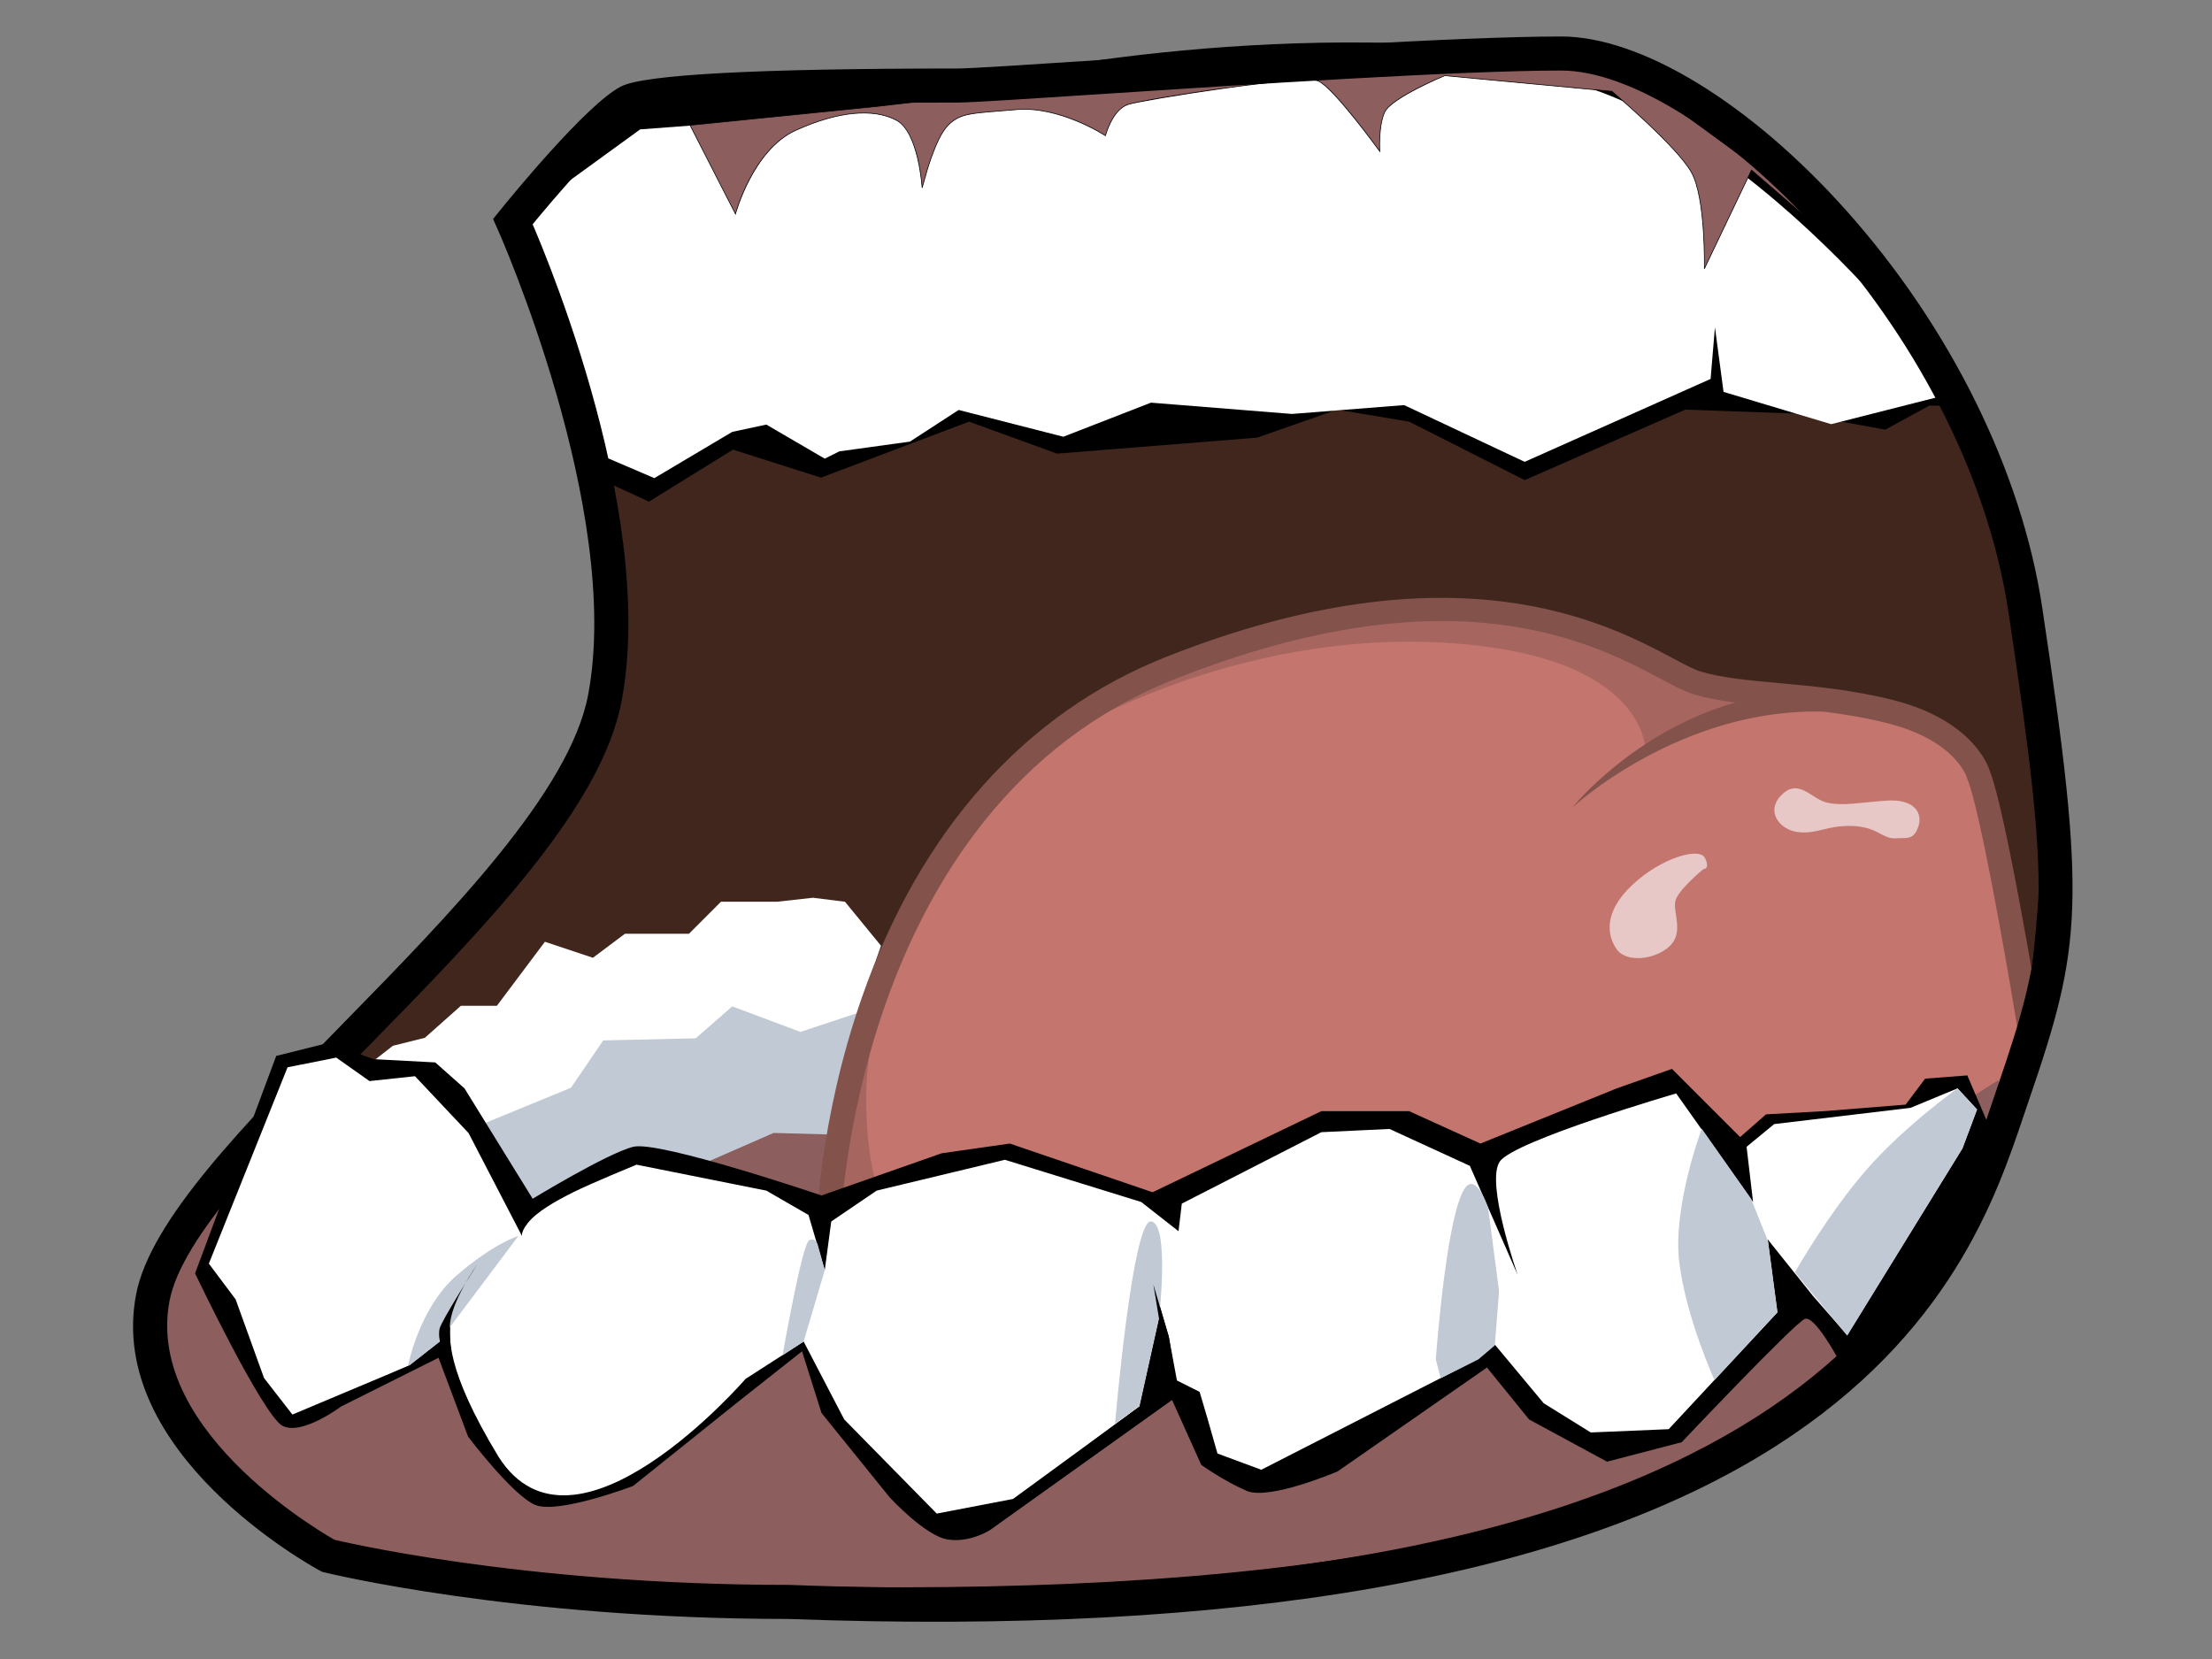 <?xml version="1.0"?><svg width="640" height="480" xmlns="http://www.w3.org/2000/svg">
 <rect width="100%" height="100%" fill="#808080" stroke="none"/>
 <title>mouth</title>
 <g>
  <title>Layer 1</title>
  <g id="switch2323">
   <g id="g2327">
    <g id="g2331">
     <path d="m276.892,26.157c-11.577,0 -85.656,0.01 -94.924,4.634c-9.267,4.624 -33.575,34.72 -33.575,34.72c0,0 37.054,82.202 26.632,137.766c-10.422,55.569 -122.72,130.814 -130.822,173.646c-8.098,42.834 50.748,74.613 50.748,74.613c0,0 53.443,13.362 133.32,13.362c310.253,11.577 338.878,-102.439 354.086,-146.723c15.21,-44.288 16.364,-55.874 3.633,-140.377c-12.732,-84.497 -90.299,-160.909 -134.292,-160.909c-43.988,0.001 -163.228,9.268 -174.805,9.268z" id="path2333"/>
    </g>
    <g id="g2335">
     <path d="m97.28,305.984c0,0 73.112,-60.124 78.9,-108.745c5.789,-48.622 -2.309,-63.678 -2.309,-63.678l121.545,-39.353l182.909,1.155l75.244,12.731l12.732,8.113c0,0 21.988,47.467 24.308,98.397c2.324,50.936 -8.251,102.163 -8.251,102.163l-284.621,47.17l-200.456,-57.952z" id="path2337" fill="#40261c"/>
    </g>
    <g id="g2339">
     <polygon points="113.672,302.578 122.924,300.269 133.347,291.001 143.769,291.001 157.659,272.482 171.546,277.116 180.813,270.167 199.338,270.167 208.59,260.905 224.801,260.905 235.224,259.745 244.48,260.905 254.903,273.637 236.378,326.892 223.646,324.583 205.122,333.834 152.696,353.879 128.713,324.583 103.25,310.68 113.672,302.578 " id="polygon2341" fill="#ffffff"/>
    </g>
    <g id="g2343">
     <path d="m239.98,357.926c0,0 1.88,-125.386 99.079,-163.881c97.203,-38.495 138.526,-0.01 152.141,4.225c13.615,4.239 34.281,2.808 56.348,8.453c16.541,4.24 24.496,16.244 24.496,16.244l16.639,76.551l-12.677,30.399" id="path2345" fill="#c3756e"/>
    </g>
    <g id="g2347">
     <path d="m567.801,319.119l10.333,-6.578c0,0 13.137,33.817 -44.146,82.65c-57.282,48.829 -159.015,66.239 -298.642,63.856c-25.359,-0.938 -89.214,11.276 -144.62,-13.142c-55.416,-24.421 -47.895,-74.203 -47.895,-74.203l30.141,-33.52l160.337,-22.463l19.68,33.57l142.01,24.299l172.802,-54.469z" id="path2349" fill="#8c5e5d"/>
    </g>
    <g id="g2351">
     <polygon points="138.612,325.638 165.2,314.718 174.526,301.03 201.293,300.413 211.863,291.179 231.581,298.561 252.012,291.796 239.97,328.239 223.834,327.795 202.003,337.338 183.863,333.949 153.396,349.639 138.612,325.638 " id="polygon2353" fill="#c1c9d4"/>
    </g>
    <g id="g2355">
     <path d="m250.599,319.351c-0.868,-45.088 38.737,-90.156 16.201,-63.391c-22.536,26.766 -28.173,100.022 -28.173,100.022l30.99,-2.117c0.001,0 -18.149,10.58 -19.018,-34.513z" id="path2357" fill="#a6655f"/>
    </g>
    <g id="g2359">
     <path d="m308.701,212.205c0,0 47.89,-29.583 108.463,-26.292c60.578,3.291 59.03,32.042 59.03,32.042c0,0 11.965,-8.073 30.982,-10.891c19.019,-2.818 16.9,-3.191 16.9,-3.191l-33.611,-3.568c0,0 -25.879,-20.501 -76.587,-21.907c-50.719,-1.412 -105.177,33.807 -105.177,33.807z" id="path2361" fill="#a6655f"/>
    </g>
    <g id="g2363">
     <path d="m493.287,248.237c-1.628,-3.247 -12.751,0 -21.09,7.875c-8.359,7.896 -7.2,14.617 -4.417,18.57c2.788,3.938 11.128,3.015 15.313,-0.938c4.165,-3.937 0.932,-9.736 1.628,-12.983c0.691,-3.246 8.108,-9.276 8.108,-9.276c0,0 2.092,0 0.458,-3.248z" id="path2365" fill="#e7c8c7"/>
    </g>
    <g id="g2367">
     <path d="m515.602,229.866c-4.954,4.757 -0.795,10.304 4.752,10.896c5.546,0.597 8.117,-1.979 15.459,-1.781c7.332,0.197 8.902,3.765 12.47,3.568c3.578,-0.203 5.364,0.592 6.746,-3.371c1.391,-3.963 -1.184,-8.123 -9.306,-7.526c-8.133,0.592 -12.485,1.583 -17.039,0.592c-4.555,-0.992 -8.123,-7.14 -13.081,-2.378z" id="path2369" fill="#e7c8c7"/>
    </g>
    <g id="g2371">
     <path d="m153.027,62.951l19.674,75.244l15.061,6.943l24.308,-15.046l25.464,8.103l42.833,-16.2l25.473,9.253l57.873,-4.629l23.154,-8.103l20.844,3.479l33.428,16.916l46.455,-20.395l32.411,1.155l25.464,4.634l12.732,-6.943l12.737,0c0,0 -54.415,-94.934 -136.597,-103.031c-82.192,-8.103 -157.446,10.422 -157.446,10.422c0,0 -79.878,-4.634 -98.398,8.098c-18.525,12.73 -25.468,30.1 -25.468,30.1z" id="path2373"/>
    </g>
    <g id="g2375">
     <path d="m151.285,65.083l23.242,66.914l14.794,6.341l22.541,-13.383l9.86,-2.112l16.905,9.86l4.224,-2.112l20.425,-2.818l14.089,-9.158l30.289,7.747l25.353,-9.86l40.8,3.266l32.45,-2.562l34.878,16.418l53.793,-23.983l1.258,-14.943l2.487,18.688l31.142,9.341l35.624,-9.046c0,0 -59.869,-83.815 -122.558,-92.267c-62.685,-8.454 -150.025,4.929 -150.025,4.929l-110.586,14.79l-30.986,23.949z" id="path2377" fill="#ffffff"/>
    </g>
    <g id="g2379">
     <polyline points="150.485,62.654 185.215,37.438 303.983,28.467 452.438,21.756 " id="polyline2381" fill="#ffffff"/>
    </g>
    <path d="m575.752,223.144c-0.628,-2.016 -5.438,-14.819 -27.769,-20.532c-11.83,-3.027 -23.219,-4.061 -33.269,-4.974c-9.003,-0.818 -16.778,-1.523 -22.91,-3.432c-1.792,-0.558 -4.444,-1.969 -7.8,-3.755c-18.841,-10.03 -62.964,-33.519 -146.631,-0.382c-40.704,16.12 -71.125,50.162 -87.978,98.446c-12.659,36.268 -13.263,67.286 -13.283,68.588l6.897,0.104l0,0.001c0.02,-1.232 3.017,-123.544 96.905,-160.728c80.701,-31.961 121.327,-10.335 140.851,0.058c3.675,1.957 6.58,3.503 8.991,4.252c3.714,1.157 7.821,1.896 12.295,2.473c-29.381,8.433 -46.863,30.058 -47.098,30.354c0,0 31.011,-28.83 72.611,-27.724c6.045,0.749 12.342,1.77 18.71,3.398c19.523,4.995 22.761,15.442 22.888,15.885l0.049,0.168c0.013,0.047 0.078,0.209 0.078,0.209c3.506,8.684 10.956,50.774 14.407,71.818l6.806,-1.116c-0.41,-2.504 -10.063,-61.176 -14.751,-73.113z" id="path2383" fill="#82524b"/>
    <g id="g2385">
     <path d="m81.799,412.567c-5.636,-2.817 -25.359,-44.14 -25.359,-44.14l23.479,-62.916l15.03,-3.756l13.142,4.689l17.848,0.948l8.453,7.505l19.724,31.937c0,0 21.594,-13.16 29.105,-15.031c7.521,-1.869 54.469,14.085 54.469,14.085l34.755,-12.205l19.724,-2.817l41.313,14.089l48.843,-23.473l25.354,0l20.656,9.385l39.443,-15.968l15.969,-5.636l19.724,19.724l7.5,-6.573l16.906,-0.932l23.489,-1.886l5.636,-7.515l12.199,-0.933l5.635,13.152c0,0 -3.422,14.244 -10.716,29.204c-9.047,18.554 -22.467,38.722 -24.024,40.282c-2.817,2.817 -8.453,-0.933 -8.453,-0.933c0,0 -6.579,-12.209 -9.4,-11.27c-2.813,0.937 -35.678,35.693 -35.678,35.693l-21.604,5.631l-22.541,-12.214l-12.199,-15.026l-43.208,30.052c0,0 -19.724,8.453 -26.293,5.636c-6.573,-2.818 -13.155,-7.516 -13.155,-7.516l-8.449,-18.785l-52.583,37.573c0,0 -5.645,3.765 -12.217,2.817c-6.573,-0.948 -16.906,-12.217 -16.906,-12.217l-19.719,-24.406l-5.636,-17.853l-17.838,14.089l-31.059,24.885c0,0 -21.767,8.275 -28.349,5.457c-6.583,-2.817 -19.369,-19.724 -19.369,-19.724l-8.562,-22.823l-28.177,14.085c0,-0.001 -11.271,8.452 -16.901,5.634z" id="path2387"/>
    </g>
    <g id="g2389">
     <path d="m199.654,36.239l13.141,25.675c0,0 4.93,-18.509 17.375,-24.17c12.451,-5.664 22.532,-6.405 29.115,-3c6.583,3.39 7.516,19.61 7.516,19.61l0.843,-2.951c0,0 2.911,-11.389 6.671,-15.164c3.765,-3.765 7.046,-3.4 19.718,-4.525c12.683,-1.129 25.818,7.55 25.818,7.55c0,0 1.885,-7.535 6.584,-9.055c4.698,-1.52 50.472,-8.675 54.943,-6.791c4.465,1.87 17.839,20.38 17.839,20.38c0,0 -0.474,-7.165 1.406,-11.325c1.885,-4.16 17.38,-10.585 17.38,-10.585l48.36,4.535c0,0 18.772,15.845 23.005,23.405c4.244,7.55 3.76,27.936 3.76,27.936l13.639,-28.552l17.825,15.396l0,-4.225l-57.755,-42.261l-116.45,1.51l-96.73,11.167l-54.004,5.438z" id="path2391" fill="#8c5e5d"/>
     <path d="m199.566,36.284l13.141,25.675l0.116,0.229l0.066,-0.247c0.049,-0.185 5.061,-18.53 17.32,-24.106c6.085,-2.768 11.712,-4.414 16.727,-4.893c4.845,-0.462 8.984,0.173 12.302,1.891c6.457,3.325 7.453,19.367 7.462,19.528l0.192,0.021l0.843,-2.951c0.03,-0.116 2.948,-11.409 6.648,-15.121c3.162,-3.162 6.008,-3.389 14.455,-4.064c1.528,-0.122 3.259,-0.26 5.201,-0.433c12.501,-1.113 25.624,7.448 25.756,7.534l0.115,0.077l0.033,-0.135c0.02,-0.075 1.926,-7.5 6.519,-8.986c3.997,-1.294 50.361,-8.696 54.873,-6.793c4.389,1.839 17.664,20.162 17.797,20.347l0.201,0.278l-0.023,-0.343c-0.005,-0.071 -0.451,-7.189 1.397,-11.278c1.847,-4.077 17.174,-10.471 17.328,-10.535l-0.047,0.007l48.36,4.535l-0.054,-0.023c0.187,0.159 18.806,15.92 22.983,23.379c4.182,7.441 3.753,27.681 3.748,27.884l0.186,0.044l13.639,-28.552l-0.153,0.033l17.825,15.396l0.163,0.141l0,-0.215l0,-4.225l0,-0.05l-0.04,-0.03l-57.755,-42.261l-0.026,-0.02l-0.032,0l-116.448,1.509l-0.006,0l-0.005,0.001l-96.73,11.167c0.002,0 -54.003,5.438 -54.003,5.438l-0.144,0.015l0.068,0.13zm54.104,-5.386l96.73,-11.167l-0.011,0l116.448,-1.509l-0.06,-0.02l57.756,42.261l-0.04,-0.08l0,4.225l0.162,-0.075l-17.825,-15.396l-0.098,-0.084l-0.055,0.116l-13.639,28.552l0.186,0.044c0.002,-0.051 0.116,-5.17 -0.289,-11.145c-0.374,-5.522 -1.283,-12.924 -3.484,-16.84c-4.193,-7.489 -22.84,-23.274 -23.027,-23.432l-0.024,-0.021l-0.029,-0.003l-48.361,-4.535l-0.025,-0.002l-0.022,0.01c-0.635,0.263 -15.553,6.487 -17.432,10.635c-1.868,4.134 -1.419,11.3 -1.415,11.372l0.178,-0.064c-0.547,-0.757 -13.441,-18.554 -17.88,-20.413c-2.72,-1.147 -20.095,1.095 -27.439,2.111c-12.219,1.692 -25.104,3.877 -27.573,4.676c-2.458,0.796 -4.136,3.238 -5.111,5.146c-1.051,2.06 -1.533,3.96 -1.538,3.979l0.149,-0.058c-0.033,-0.022 -3.347,-2.198 -8.169,-4.207c-4.454,-1.855 -11.141,-3.944 -17.712,-3.359c-1.942,0.172 -3.673,0.31 -5.199,0.433c-8.502,0.679 -11.365,0.907 -14.579,4.121c-3.737,3.751 -6.669,15.095 -6.698,15.21c0.001,-0.002 -0.842,2.949 -0.842,2.949l0.192,0.021c-0.002,-0.04 -0.245,-4.115 -1.292,-8.55c-0.969,-4.107 -2.845,-9.373 -6.277,-11.142c-3.353,-1.734 -7.529,-2.378 -12.412,-1.911c-5.037,0.481 -10.685,2.132 -16.789,4.91c-2.852,1.297 -5.543,3.379 -7.999,6.19c-1.963,2.245 -3.781,4.958 -5.402,8.063c-2.762,5.284 -4.016,9.937 -4.029,9.983l0.183,-0.02l-13.141,-25.675l-0.078,0.143c0.002,-0.001 54.006,-5.44 54.008,-5.44z" id="path2393"/>
    </g>
    <g id="g2395">
     <path d="m276.892,19.825c-57.594,0 -90.271,1.733 -97.123,5.152c-9.938,4.954 -32.652,32.867 -35.209,36.033l-1.904,2.358l1.245,2.763c0.364,0.808 36.294,81.448 26.281,134.833c-5.276,28.131 -40.149,63.734 -70.917,95.144c-28.717,29.318 -55.842,57.009 -59.905,78.489c-8.668,45.844 50.715,78.499 53.247,79.868l0.545,0.295l0.601,0.15c0.54,0.136 54.951,13.505 134.515,13.505l-0.184,-0.004c130.306,4.865 226.567,-12.047 286.109,-50.264c50.038,-32.117 63.419,-71.873 71.413,-95.627l1.407,-4.154c15.405,-44.851 16.767,-56.944 3.844,-142.706c-5.906,-39.195 -26.542,-80.998 -56.62,-114.689c-27.76,-31.096 -59.389,-50.413 -82.544,-50.413c-29.233,0 -91.887,4.095 -133.347,6.804c-21.058,1.376 -37.692,2.463 -41.457,2.463zm174.805,0.585c39.861,0 116.844,73.247 129.42,156.718c12.667,84.069 11.513,94.56 -3.42,138.038l-1.427,4.211c-15.135,44.971 -50.58,150.284 -347.817,139.188l-0.092,-0.004l-0.093,0c-78.263,0 -131.597,-13.079 -132.127,-13.211l1.148,0.444c-0.554,-0.301 -55.578,-30.6 -48.248,-69.367c3.509,-18.548 29.619,-45.205 57.262,-73.426c33.299,-33.997 67.734,-69.152 73.562,-100.223c10.586,-56.442 -25.444,-137.285 -26.983,-140.699l-0.658,5.12c9.139,-11.316 25.892,-30.392 31.94,-33.406c3.829,-1.9 30.409,-4.117 92.726,-4.117c4.086,0 20.032,-1.042 42.1,-2.484c41.332,-2.702 103.794,-6.784 132.706,-6.784z" id="path2397"/>
    </g>
    <g id="g2399">
     <path d="m83.196,308.801l-22.769,56.808l7.747,10.333l8.221,22.768l8.211,10.566l34.049,-14.315l8.685,-6.815c0,0 -1.007,-2.166 0.523,-5.932c1.53,-3.76 11.216,-18.016 11.216,-18.016c0,0 -7.871,12.737 -8.572,17.489c-0.705,4.757 -1.762,14.266 13.733,39.798c22.013,34.686 71.489,-22.542 71.489,-22.542l16.788,-10.797l11.745,22.541l26.765,27.239l22.063,-4.229l36.625,-26.765l5.636,-25.354l-1.87,-10.797l4.689,15.958l2.354,12.678l6.568,3.292l2.349,7.979l2.813,9.86l12.682,4.699l62.454,-31.922l5.161,-4.229l14.089,16.905l13.624,8.454l22.542,-0.948l31.454,-33.807l-2.823,-21.13l13.157,16.442l9.86,11.267l33.334,-54l4.229,-11.271l-5.636,-6.109l-13.615,5.636l-39.443,4.698l-7.98,6.573l1.87,15.969l-22.246,-31.41c0,0 -46.726,13.624 -51.005,19.665c-4.283,6.04 5.172,32.875 5.172,32.875l-13.856,-31.588l-23.243,-10.674l-19.724,0.933l-40.38,20.67l-0.948,7.98l-10.792,-8.453l-39.443,-12.21l-37.099,8.918l-13.142,8.928l-1.88,14.084l-4.702,-15.969l-12.204,-7.041l-37.563,-7.506c0,0 -13.136,5.394 -18.312,7.98c-5.172,2.586 -10.565,5.646 -13.151,8.928c-2.585,3.276 -1.411,4.224 -1.411,4.224l-15.722,-30.288l-15.494,-16.442l-13.156,1.412l-9.632,-6.799l-14.086,2.812z" id="path2401" fill="#ffffff"/>
    </g>
    <g id="g2403">
     <path d="m519.307,368.13l15.145,18.313l33.334,-54.169l4.229,-11.271l-5.636,-6.109c0,0 -15.199,10.798 -26.292,23.474c-11.093,12.677 -20.78,29.76 -20.78,29.76z" id="path2405" fill="#c1c9d4"/>
    </g>
    <g id="g2407">
     <path d="m496.059,399.298l18.2,-19.601l-2.7,-20.548l-4.929,-12.327l-14.262,-20.252c0,0 -8.458,22.542 -6.519,38.565c1.939,16.024 10.21,34.164 10.21,34.164z" id="path2409" fill="#c1c9d4"/>
    </g>
    <g id="g2411">
     <path d="m430.557,349.463c0,0 -2.462,-7.571 -5.279,-6.864c-6.336,1.583 -9.86,50.709 -9.86,50.709l1.407,5.462l10.92,-5.462l4.752,-4.047l1.229,-15.672l-3.169,-24.127z" id="path2413" fill="#c1c9d4"/>
    </g>
    <g id="g2415">
     <path d="m322.616,411.975c0,0 5.024,-59.211 10.432,-58.569c5.418,0.636 2.305,27.994 2.305,27.994l-5.636,25.359l-7.101,5.216z" id="path2417" fill="#c1c9d4"/>
    </g>
    <g id="g2419">
     <polygon points="333.709,371.648 335.353,381.577 329.717,406.932 315.752,417.255 316.636,418.489 341.635,402.289 344.456,403.522 345.686,402.289 340.228,399.825 338.17,386.739 333.709,371.648 " id="polygon2421"/>
    </g>
    <g id="g2423">
     <path d="m226.419,392.142l6.1,-3.997l6.108,-20.656l-1.884,-6.81c0,0 -0.464,-2.817 -2.576,-1.869c-2.111,0.942 -7.747,33.333 -7.747,33.333z" id="path2425" fill="#c1c9d4"/>
    </g>
    <g id="g2427">
     <path d="m117.965,395.497l8.68,-6.809l23.331,-31.068c0,0 -6.863,1.924 -17.829,11.379c-10.961,9.455 -14.183,26.498 -14.183,26.498z" id="path2429" fill="#c1c9d4"/>
    </g>
    <g id="g2431">
     <path d="m111.669,398.065l0.177,1.055l14.962,-7.042l1.939,1.935l2.29,-0.705c0,0 -0.883,-2.285 -0.883,-9.333c0,-7.041 7.925,-18.134 7.925,-18.134c0,0 -10.565,16.551 -10.915,18.662c-0.356,2.112 0.177,3.642 0.177,3.642l-8.685,6.815l-6.988,3.105z" id="path2433"/>
    </g>
    <g id="g2437"/>
   </g>
  </g>
 </g>
</svg>